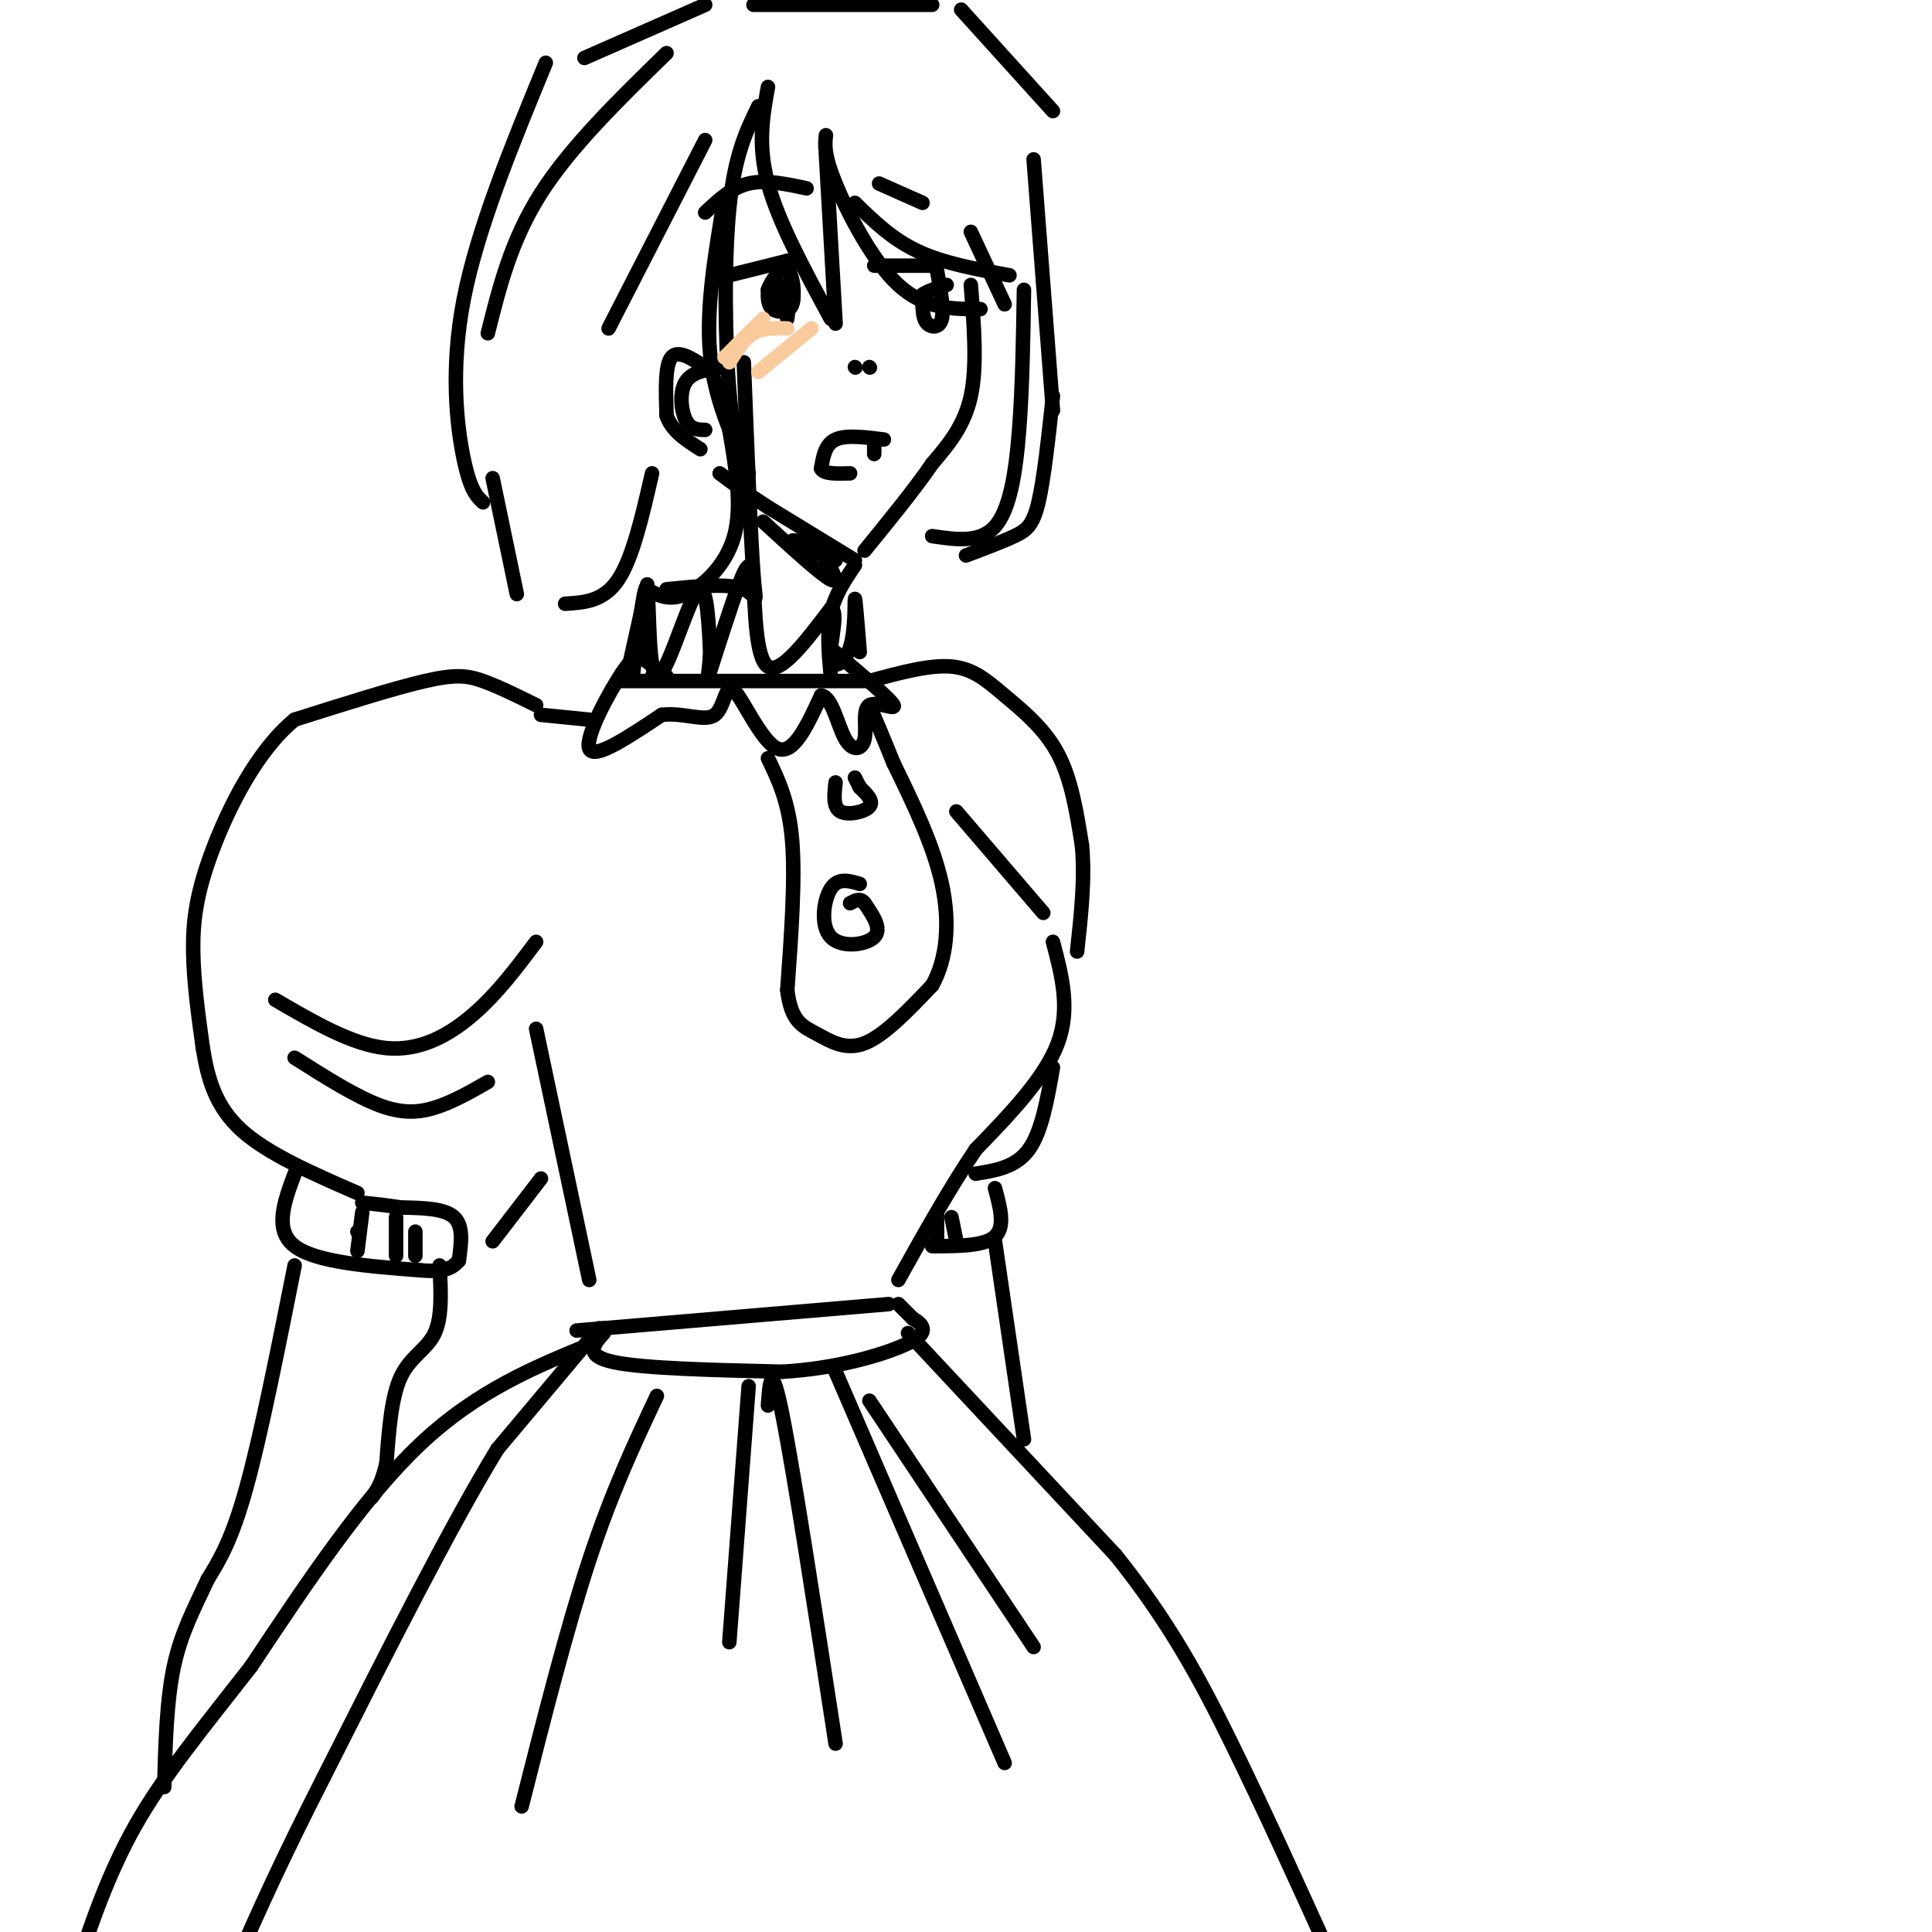 <svg viewBox='0 0 400 400' version='1.1' xmlns='http://www.w3.org/2000/svg' xmlns:xlink='http://www.w3.org/1999/xlink'><g fill='none' stroke='rgb(0,0,0)' stroke-width='3' stroke-linecap='round' stroke-linejoin='round'><path d='M201,59c0.667,8.417 1.333,16.833 0,23c-1.333,6.167 -4.667,10.083 -8,14'/><path d='M193,96c-3.667,5.333 -8.833,11.667 -14,18'/><path d='M177,116c0.000,0.000 -18.000,-11.000 -18,-11'/><path d='M159,105c-4.667,-3.000 -7.333,-5.000 -10,-7'/><path d='M146,76c-2.833,-1.833 -5.667,-3.667 -7,-2c-1.333,1.667 -1.167,6.833 -1,12'/><path d='M138,86c1.000,3.167 4.000,5.083 7,7'/><path d='M150,76c-3.289,0.422 -6.578,0.844 -8,3c-1.422,2.156 -0.978,6.044 0,8c0.978,1.956 2.489,1.978 4,2'/><path d='M150,41c-1.917,11.250 -3.833,22.500 -3,32c0.833,9.500 4.417,17.250 8,25'/><path d='M155,98c-1.556,-3.422 -3.111,-6.844 -4,-17c-0.889,-10.156 -1.111,-27.044 0,-38c1.111,-10.956 3.556,-15.978 6,-21'/><path d='M159,18c-1.083,6.000 -2.167,12.000 0,20c2.167,8.000 7.583,18.000 13,28'/><path d='M173,67c0.000,0.000 -2.000,-35.000 -2,-35'/><path d='M171,28c-0.222,2.000 -0.444,4.000 2,10c2.444,6.000 7.556,16.000 13,21c5.444,5.000 11.222,5.000 17,5'/><path d='M177,42c3.833,3.750 7.667,7.500 13,10c5.333,2.500 12.167,3.750 19,5'/><path d='M201,48c0.000,0.000 7.000,15.000 7,15'/><path d='M214,33c0.000,0.000 4.000,52.000 4,52'/><path d='M218,82c-0.933,8.600 -1.867,17.200 -3,22c-1.133,4.800 -2.467,5.800 -5,7c-2.533,1.200 -6.267,2.600 -10,4'/><path d='M193,111c4.956,0.733 9.911,1.467 13,-2c3.089,-3.467 4.311,-11.133 5,-20c0.689,-8.867 0.844,-18.933 1,-29'/><path d='M154,75c0.711,18.244 1.422,36.489 2,44c0.578,7.511 1.022,4.289 -2,3c-3.022,-1.289 -9.511,-0.644 -16,0'/><path d='M134,122c2.244,1.267 4.489,2.533 8,1c3.511,-1.533 8.289,-5.867 10,-12c1.711,-6.133 0.356,-14.067 -1,-22'/><path d='M151,89c-0.167,-3.667 -0.083,-1.833 0,0'/><path d='M146,29c0.000,0.000 -20.000,39.000 -20,39'/><path d='M138,11c-9.917,9.667 -19.833,19.333 -26,29c-6.167,9.667 -8.583,19.333 -11,29'/><path d='M113,13c-7.089,17.222 -14.178,34.444 -17,49c-2.822,14.556 -1.378,26.444 0,33c1.378,6.556 2.689,7.778 4,9'/><path d='M102,99c0.000,0.000 5.000,24.000 5,24'/><path d='M135,98c-2.000,8.750 -4.000,17.500 -7,22c-3.000,4.500 -7.000,4.750 -11,5'/><path d='M121,12c0.000,0.000 25.000,-11.000 25,-11'/><path d='M156,1c0.000,0.000 37.000,0.000 37,0'/><path d='M199,2c0.000,0.000 19.000,21.000 19,21'/><path d='M177,117c-2.083,3.083 -4.167,6.167 -5,10c-0.833,3.833 -0.417,8.417 0,13'/><path d='M134,126c0.000,0.000 0.000,1.000 0,1'/><path d='M134,121c0.000,0.000 -4.000,18.000 -4,18'/><path d='M158,108c6.000,5.500 12.000,11.000 14,12c2.000,1.000 0.000,-2.500 -2,-6'/><path d='M170,114c-2.044,-1.556 -6.156,-2.444 -6,-2c0.156,0.444 4.578,2.222 9,4'/><path d='M131,140c1.262,-10.214 2.524,-20.429 3,-18c0.476,2.429 0.167,17.500 2,18c1.833,0.500 5.810,-13.571 8,-17c2.190,-3.429 2.595,3.786 3,11'/><path d='M147,134c0.147,3.844 -0.985,7.953 0,5c0.985,-2.953 4.089,-12.967 6,-18c1.911,-5.033 2.630,-5.086 3,0c0.370,5.086 0.391,15.310 3,17c2.609,1.690 7.804,-5.155 13,-12'/><path d='M172,126c1.781,0.335 -0.265,7.172 0,10c0.265,2.828 2.841,1.646 4,-2c1.159,-3.646 0.903,-9.756 1,-10c0.097,-0.244 0.549,5.378 1,11'/><path d='M135,140c1.649,0.262 3.298,0.523 3,0c-0.298,-0.523 -2.544,-1.831 -4,-3c-1.456,-1.169 -2.123,-2.199 -5,2c-2.877,4.199 -7.965,13.628 -7,16c0.965,2.372 7.982,-2.314 15,-7'/><path d='M137,148c4.684,-0.553 8.895,1.563 11,0c2.105,-1.563 2.105,-6.805 4,-5c1.895,1.805 5.684,10.659 9,12c3.316,1.341 6.158,-4.829 9,-11'/><path d='M170,144c2.268,0.215 3.436,6.251 5,9c1.564,2.749 3.522,2.211 4,0c0.478,-2.211 -0.525,-6.095 1,-7c1.525,-0.905 5.579,1.170 5,0c-0.579,-1.170 -5.789,-5.585 -11,-10'/><path d='M174,136c-1.833,-1.667 -0.917,-0.833 0,0'/><path d='M128,141c0.000,0.000 52.000,0.000 52,0'/><path d='M122,149c0.000,0.000 -10.000,-1.000 -10,-1'/><path d='M111,146c-3.911,-1.933 -7.822,-3.867 -11,-5c-3.178,-1.133 -5.622,-1.467 -12,0c-6.378,1.467 -16.689,4.733 -27,8'/><path d='M61,149c-7.762,6.333 -13.667,18.167 -17,27c-3.333,8.833 -4.095,14.667 -4,21c0.095,6.333 1.048,13.167 2,20'/><path d='M42,217c1.022,6.311 2.578,12.089 8,17c5.422,4.911 14.711,8.956 24,13'/><path d='M61,243c-2.167,5.833 -4.333,11.667 0,15c4.333,3.333 15.167,4.167 26,5'/><path d='M87,263c5.667,0.500 6.833,-0.750 8,-2'/><path d='M95,261c0.500,-3.583 1.000,-7.167 -1,-9c-2.000,-1.833 -6.500,-1.917 -11,-2'/><path d='M83,250c-3.167,-0.500 -5.583,-0.750 -8,-1'/><path d='M111,195c-4.000,5.333 -8.000,10.667 -13,15c-5.000,4.333 -11.000,7.667 -18,7c-7.000,-0.667 -15.000,-5.333 -23,-10'/><path d='M61,219c6.489,4.111 12.978,8.222 18,10c5.022,1.778 8.578,1.222 12,0c3.422,-1.222 6.711,-3.111 10,-5'/><path d='M75,251c0.000,0.000 -1.000,8.000 -1,8'/><path d='M82,252c0.000,0.000 0.000,8.000 0,8'/><path d='M86,255c0.000,0.000 0.000,5.000 0,5'/><path d='M74,255c0.000,0.000 0.100,0.100 0.1,0.1'/><path d='M198,168c0.000,0.000 18.000,21.000 18,21'/><path d='M218,195c1.833,6.917 3.667,13.833 1,21c-2.667,7.167 -9.833,14.583 -17,22'/><path d='M202,238c-5.500,8.167 -10.750,17.583 -16,27'/><path d='M180,141c6.238,-1.702 12.476,-3.405 17,-3c4.524,0.405 7.333,2.917 11,6c3.667,3.083 8.190,6.738 11,12c2.810,5.262 3.905,12.131 5,19'/><path d='M224,175c0.667,6.833 -0.167,14.417 -1,22'/><path d='M218,221c-1.167,6.667 -2.333,13.333 -5,17c-2.667,3.667 -6.833,4.333 -11,5'/><path d='M206,246c1.083,4.000 2.167,8.000 0,10c-2.167,2.000 -7.583,2.000 -13,2'/><path d='M194,251c0.000,0.000 0.000,7.000 0,7'/><path d='M197,252c0.000,0.000 1.000,5.000 1,5'/><path d='M111,213c0.000,0.000 11.000,52.000 11,52'/><path d='M102,257c0.000,0.000 10.000,-13.000 10,-13'/><path d='M159,157c2.167,4.500 4.333,9.000 5,17c0.667,8.000 -0.167,19.500 -1,31'/><path d='M163,205c0.774,6.571 3.208,7.500 6,9c2.792,1.500 5.940,3.571 10,2c4.060,-1.571 9.030,-6.786 14,-12'/><path d='M193,204c3.067,-5.422 3.733,-12.978 2,-21c-1.733,-8.022 -5.867,-16.511 -10,-25'/><path d='M185,158c-2.500,-6.167 -3.750,-9.083 -5,-12'/><path d='M173,162c-0.289,2.556 -0.578,5.111 1,6c1.578,0.889 5.022,0.111 6,-1c0.978,-1.111 -0.511,-2.556 -2,-4'/><path d='M178,163c-0.500,-1.000 -0.750,-1.500 -1,-2'/><path d='M178,183c-2.256,-0.667 -4.512,-1.333 -6,1c-1.488,2.333 -2.208,7.667 0,10c2.208,2.333 7.345,1.667 9,0c1.655,-1.667 -0.173,-4.333 -2,-7'/><path d='M179,187c-0.833,-1.167 -1.917,-0.583 -3,0'/><path d='M184,270c0.000,0.000 -59.000,5.000 -59,5'/><path d='M125,275c-9.833,0.833 -4.917,0.417 0,0'/><path d='M125,276c-2.083,2.333 -4.167,4.667 2,6c6.167,1.333 20.583,1.667 35,2'/><path d='M162,284c10.524,-0.607 19.333,-3.125 24,-5c4.667,-1.875 5.190,-3.107 5,-4c-0.190,-0.893 -1.095,-1.446 -2,-2'/><path d='M189,273c-0.833,-0.833 -1.917,-1.917 -3,-3'/><path d='M124,275c0.000,0.000 -21.000,25.000 -21,25'/><path d='M103,300c-9.500,15.500 -22.750,41.750 -36,68'/><path d='M67,368c-9.000,17.667 -13.500,27.833 -18,38'/><path d='M188,276c0.000,0.000 43.000,46.000 43,46'/><path d='M231,322c11.133,13.911 17.467,25.689 24,39c6.533,13.311 13.267,28.156 20,43'/><path d='M123,278c-12.083,4.917 -24.167,9.833 -36,21c-11.833,11.167 -23.417,28.583 -35,46'/><path d='M52,345c-10.200,13.067 -18.200,22.733 -24,33c-5.800,10.267 -9.400,21.133 -13,32'/><path d='M136,289c-4.667,9.917 -9.333,19.833 -14,34c-4.667,14.167 -9.333,32.583 -14,51'/><path d='M151,340c0.000,0.000 4.000,-53.000 4,-53'/><path d='M159,291c0.333,-4.833 0.667,-9.667 3,2c2.333,11.667 6.667,39.833 11,68'/><path d='M173,284c0.000,0.000 35.000,81.000 35,81'/><path d='M180,290c0.000,0.000 34.000,51.000 34,51'/><path d='M206,257c0.000,0.000 6.000,41.000 6,41'/><path d='M61,262c-3.500,17.583 -7.000,35.167 -10,46c-3.000,10.833 -5.500,14.917 -8,19'/><path d='M43,327c-2.711,5.844 -5.489,10.956 -7,18c-1.511,7.044 -1.756,16.022 -2,25'/><path d='M91,262c0.289,5.311 0.578,10.622 -1,14c-1.578,3.378 -5.022,4.822 -7,9c-1.978,4.178 -2.489,11.089 -3,18'/><path d='M80,303c-1.000,4.167 -2.000,5.583 -3,7'/><path d='M183,91c-3.917,-0.500 -7.833,-1.000 -10,0c-2.167,1.000 -2.583,3.500 -3,6'/><path d='M170,97c0.500,1.167 3.250,1.083 6,1'/><path d='M181,91c0.000,0.000 0.000,3.000 0,3'/><path d='M180,76c0.000,0.000 0.100,0.100 0.1,0.1'/><path d='M177,76c0.000,0.000 0.100,0.100 0.1,0.1'/><path d='M167,39c-4.250,-0.917 -8.500,-1.833 -12,-1c-3.500,0.833 -6.250,3.417 -9,6'/><path d='M151,57c0.000,0.000 12.000,-3.000 12,-3'/><path d='M163,54c0.844,3.600 1.689,7.200 1,9c-0.689,1.800 -2.911,1.800 -4,1c-1.089,-0.800 -1.044,-2.400 -1,-4'/><path d='M159,60c0.643,-1.929 2.750,-4.750 4,-4c1.250,0.750 1.643,5.071 1,7c-0.643,1.929 -2.321,1.464 -4,1'/><path d='M160,64c0.044,-1.267 2.156,-4.933 3,-5c0.844,-0.067 0.422,3.467 0,7'/><path d='M181,55c0.000,0.000 12.000,0.000 12,0'/><path d='M194,56c0.733,4.022 1.467,8.044 1,10c-0.467,1.956 -2.133,1.844 -3,1c-0.867,-0.844 -0.933,-2.422 -1,-4'/><path d='M191,63c-0.167,-1.000 -0.083,-1.500 0,-2'/><path d='M191,61c0.833,-0.667 2.917,-1.333 5,-2'/><path d='M182,38c0.000,0.000 9.000,4.000 9,4'/></g>
<g fill='none' stroke='rgb(249,203,156)' stroke-width='3' stroke-linecap='round' stroke-linejoin='round'><path d='M158,66c0.000,0.000 -8.000,8.000 -8,8'/><path d='M163,68c-2.500,-0.083 -5.000,-0.167 -7,1c-2.000,1.167 -3.500,3.583 -5,6'/><path d='M168,68c0.000,0.000 -11.000,9.000 -11,9'/></g>
</svg>